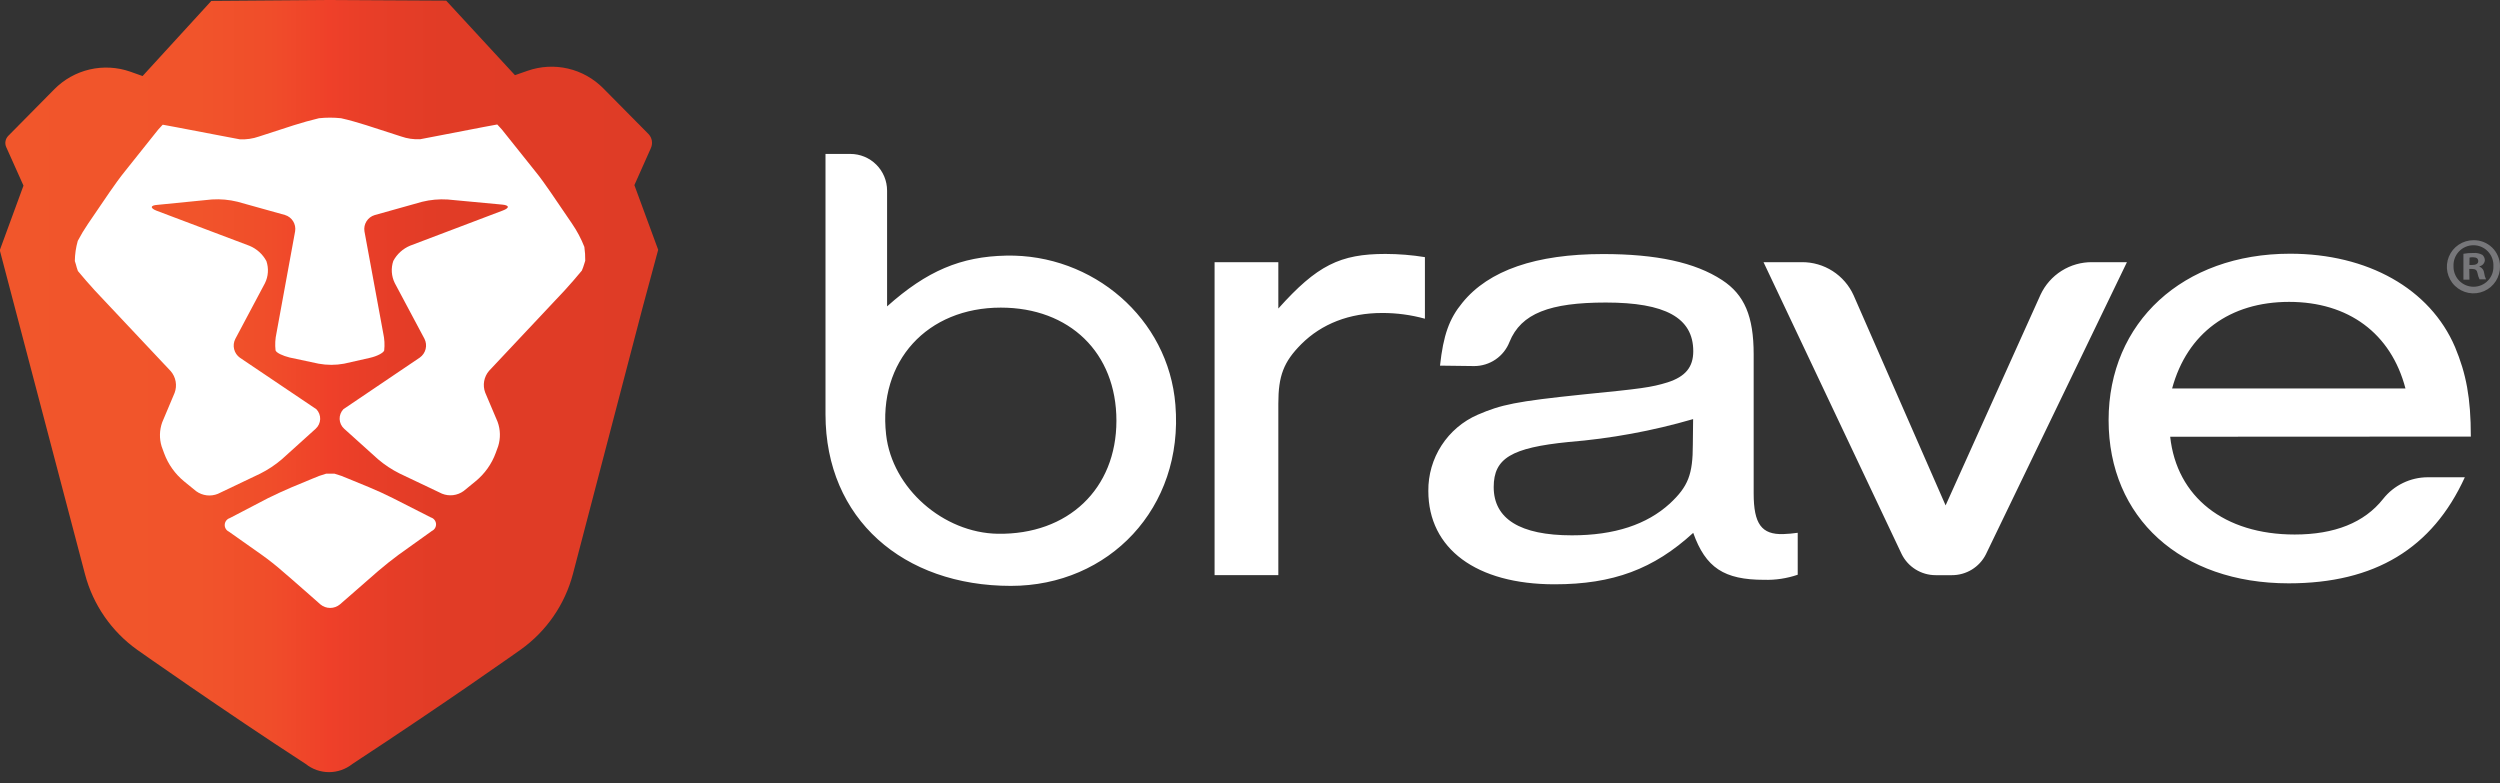 <svg width="150" height="47" viewBox="0 0 150 47" fill="none" xmlns="http://www.w3.org/2000/svg">
<rect x="0" y="0" width="150" height="47" fill="#333333" stroke="none"/>
<g id="Brave Software home 1" clip-path="url(#clip0_4661_36554)">
<path id="Vector" d="M49.53 24.854V9.236H51.024C51.608 9.236 52.168 9.468 52.58 9.881C52.993 10.294 53.225 10.854 53.225 11.438V18.383C55.618 16.246 57.657 15.392 60.368 15.337C65.563 15.23 70.109 19.097 70.524 24.285C71.037 30.487 66.527 35.153 60.654 35.153C54.209 35.153 49.53 31.152 49.53 24.854V24.854ZM53.167 26.081C53.53 29.308 56.615 31.974 59.865 32.026C64.086 32.091 66.985 29.331 66.985 25.243C66.985 21.155 64.167 18.457 60.047 18.457C55.647 18.457 52.667 21.655 53.167 26.081ZM76.7 15.73V18.512C79.024 15.915 80.408 15.236 83.128 15.236C83.921 15.238 84.713 15.302 85.495 15.428V19.123C84.66 18.893 83.797 18.777 82.93 18.779C80.96 18.779 79.304 19.428 78.08 20.646C77.015 21.714 76.7 22.552 76.7 24.217V34.506H72.875V15.73H76.7ZM86.401 21.938C86.599 20.11 86.953 19.12 87.742 18.165C89.32 16.217 92.161 15.243 96.184 15.243C99.379 15.243 101.703 15.74 103.327 16.805C104.668 17.681 105.22 18.977 105.22 21.263V29.607C105.22 31.435 105.694 32.084 106.996 32.045C107.286 32.035 107.575 32.009 107.863 31.967V34.484C107.215 34.706 106.534 34.809 105.85 34.789C103.444 34.789 102.34 34.065 101.593 31.971C99.226 34.143 96.781 35.058 93.272 35.058C88.58 35.058 85.7 32.925 85.7 29.457C85.69 28.489 85.965 27.54 86.491 26.727C87.017 25.914 87.77 25.273 88.658 24.886C90.077 24.276 90.93 24.087 95.008 23.665C98.479 23.321 99.07 23.246 100.057 22.941C101.122 22.597 101.596 22.029 101.596 21.074C101.596 19.055 99.901 18.152 96.35 18.152C92.992 18.152 91.265 18.802 90.57 20.516C90.404 20.942 90.114 21.308 89.737 21.566C89.36 21.824 88.913 21.963 88.456 21.964L86.401 21.938ZM101.587 25.146C99.15 25.855 96.648 26.315 94.119 26.519C90.687 26.863 89.622 27.493 89.622 29.224C89.622 31.13 91.2 32.12 94.314 32.12C96.879 32.12 98.811 31.471 100.19 30.214C101.294 29.185 101.57 28.461 101.57 26.669L101.587 25.146ZM117.116 34.51H116.142C115.716 34.511 115.299 34.392 114.937 34.168C114.576 33.944 114.284 33.622 114.097 33.24L105.811 15.73H108.109C108.765 15.725 109.407 15.91 109.959 16.264C110.51 16.617 110.947 17.123 111.217 17.72L116.736 30.324L122.434 17.678C122.709 17.091 123.147 16.595 123.695 16.25C124.244 15.904 124.88 15.724 125.529 15.73H127.616L119.152 33.263C118.962 33.639 118.67 33.955 118.311 34.175C117.951 34.395 117.538 34.511 117.116 34.51V34.51ZM130.211 26.204C130.603 29.824 133.457 32.071 137.678 32.071C140.074 32.071 141.86 31.36 142.987 29.935C143.307 29.53 143.714 29.203 144.177 28.979C144.641 28.754 145.15 28.637 145.665 28.636H147.89C145.941 32.906 142.487 35 137.321 35C130.853 35 126.516 31.075 126.516 25.207C126.516 19.34 130.974 15.223 137.402 15.223C142.055 15.223 145.802 17.318 147.302 20.824C147.971 22.425 148.25 23.873 148.25 26.195L130.211 26.204ZM144.328 23.308C143.461 19.993 140.896 18.113 137.347 18.113C133.798 18.113 131.233 19.98 130.327 23.308H144.328Z" fill="white"/>
<path id="Vector_2" d="M39.491 14.987L38.063 11.107L39.056 8.88C39.118 8.74 39.137 8.583 39.109 8.432C39.081 8.281 39.009 8.142 38.9 8.033L36.199 5.302C35.619 4.714 34.884 4.302 34.079 4.115C33.274 3.928 32.433 3.974 31.653 4.247L30.897 4.51L26.77 0.039L19.77 0H19.724L12.679 0.055L8.555 4.562L7.822 4.302C7.037 4.026 6.189 3.98 5.379 4.168C4.569 4.357 3.829 4.773 3.247 5.367L0.497 8.15C0.411 8.236 0.353 8.348 0.331 8.468C0.308 8.589 0.323 8.713 0.373 8.825L1.409 11.137L-0.013 15.013L0.906 18.51L5.098 34.446C5.58 36.281 6.691 37.89 8.237 38.991C8.237 38.991 13.325 42.579 18.345 45.839C18.742 46.156 19.234 46.328 19.742 46.328C20.25 46.328 20.743 46.156 21.14 45.839C26.78 42.144 31.241 38.978 31.241 38.978C32.786 37.876 33.895 36.268 34.377 34.433L38.546 18.491L39.491 14.987Z" fill="url(#paint0_linear_4661_36554)"/>
<path id="Vector_3" d="M20.893 28.719C20.626 28.599 20.35 28.499 20.069 28.42H19.572C19.29 28.499 19.014 28.599 18.747 28.719L17.497 29.238C17.101 29.404 16.465 29.699 16.085 29.887L13.786 31.086C13.703 31.113 13.63 31.164 13.576 31.233C13.522 31.302 13.49 31.385 13.484 31.473C13.478 31.56 13.498 31.647 13.542 31.723C13.586 31.799 13.652 31.859 13.731 31.897L15.728 33.306C16.078 33.553 16.63 33.988 16.955 34.28L17.517 34.764C17.841 35.043 18.37 35.508 18.692 35.794L19.224 36.264C19.389 36.401 19.596 36.476 19.81 36.476C20.025 36.476 20.232 36.401 20.396 36.264L20.955 35.777L22.13 34.751L22.695 34.258C23.02 33.975 23.569 33.54 23.919 33.284L25.916 31.855C25.995 31.817 26.061 31.756 26.105 31.68C26.148 31.605 26.168 31.517 26.162 31.43C26.155 31.342 26.122 31.259 26.067 31.191C26.012 31.122 25.938 31.072 25.854 31.047L23.559 29.881C23.176 29.686 22.539 29.394 22.14 29.232L20.893 28.719Z" fill="white"/>
<path id="Vector_4" d="M35.049 15.854L35.114 15.646C35.118 15.368 35.101 15.09 35.062 14.815C34.869 14.323 34.621 13.855 34.322 13.419L33.023 11.513C32.783 11.156 32.374 10.591 32.098 10.256L30.358 8.078C30.199 7.865 30.026 7.663 29.841 7.474H29.806C29.806 7.474 29.455 7.535 29.033 7.617L26.374 8.13L25.208 8.354C24.821 8.372 24.434 8.316 24.069 8.188L21.968 7.509C21.559 7.376 20.883 7.185 20.465 7.094C20.023 7.047 19.578 7.047 19.137 7.094C18.718 7.191 18.043 7.38 17.633 7.513L15.533 8.194C15.167 8.322 14.78 8.378 14.393 8.36L13.227 8.139L10.565 7.63C10.143 7.548 9.796 7.483 9.792 7.487H9.757C9.572 7.676 9.399 7.878 9.24 8.091L7.503 10.269C7.237 10.594 6.818 11.172 6.578 11.526L5.279 13.432C5.055 13.76 4.85 14.102 4.666 14.454C4.554 14.848 4.495 15.254 4.49 15.662L4.555 15.87C4.586 16.003 4.627 16.135 4.675 16.263C4.945 16.587 5.406 17.127 5.701 17.441L10.247 22.273C10.398 22.449 10.499 22.662 10.539 22.891C10.58 23.119 10.558 23.354 10.477 23.571L9.734 25.334C9.565 25.802 9.552 26.311 9.698 26.786L9.847 27.195C10.091 27.859 10.51 28.446 11.059 28.893L11.773 29.474C11.958 29.608 12.175 29.692 12.402 29.72C12.629 29.747 12.86 29.716 13.072 29.63L15.611 28.419C16.077 28.186 16.513 27.897 16.909 27.558L18.942 25.724C19.023 25.651 19.088 25.562 19.134 25.463C19.18 25.365 19.206 25.258 19.21 25.149C19.214 25.04 19.196 24.931 19.157 24.829C19.118 24.727 19.059 24.634 18.984 24.555L14.396 21.464C14.223 21.341 14.099 21.16 14.048 20.953C13.996 20.746 14.021 20.528 14.117 20.338L15.896 16.993C15.998 16.789 16.057 16.566 16.072 16.338C16.087 16.11 16.057 15.882 15.984 15.665C15.763 15.253 15.406 14.929 14.974 14.75L9.396 12.643C8.994 12.49 9.016 12.318 9.442 12.292L12.718 11.967C13.231 11.935 13.747 11.981 14.247 12.104L17.098 12.899C17.3 12.96 17.473 13.092 17.586 13.272C17.698 13.451 17.741 13.664 17.708 13.873L16.588 19.99C16.513 20.329 16.494 20.678 16.533 21.023C16.578 21.169 16.961 21.347 17.38 21.451L19.117 21.821C19.622 21.914 20.139 21.914 20.643 21.821L22.205 21.468C22.624 21.373 23.004 21.175 23.052 21.029C23.09 20.684 23.07 20.335 22.994 19.997L21.867 13.88C21.834 13.671 21.877 13.457 21.99 13.278C22.102 13.099 22.275 12.967 22.478 12.906L25.328 12.107C25.828 11.984 26.344 11.938 26.858 11.97L30.134 12.276C30.562 12.315 30.582 12.474 30.182 12.626L24.608 14.74C24.175 14.92 23.819 15.243 23.598 15.656C23.45 16.092 23.482 16.57 23.686 16.984L25.468 20.328C25.564 20.518 25.589 20.736 25.537 20.943C25.486 21.15 25.362 21.331 25.189 21.454L20.604 24.552C20.529 24.631 20.47 24.724 20.431 24.826C20.392 24.928 20.374 25.036 20.378 25.145C20.382 25.254 20.408 25.361 20.454 25.46C20.5 25.559 20.566 25.648 20.646 25.721L22.682 27.555C23.079 27.892 23.515 28.18 23.981 28.412L26.52 29.62C26.732 29.706 26.963 29.736 27.19 29.709C27.417 29.681 27.633 29.596 27.819 29.461L28.533 28.877C29.082 28.429 29.501 27.841 29.744 27.175L29.893 26.766C30.039 26.291 30.027 25.782 29.858 25.315L29.111 23.552C29.03 23.335 29.009 23.099 29.049 22.871C29.09 22.643 29.191 22.429 29.341 22.253L33.887 17.415C34.182 17.091 34.64 16.571 34.91 16.237C34.965 16.112 35.011 15.984 35.049 15.854V15.854Z" fill="white"/>
<path id="Vector_5" d="M150 15.964C150.008 16.282 149.922 16.594 149.752 16.862C149.581 17.13 149.335 17.341 149.044 17.468C148.753 17.595 148.431 17.632 148.119 17.575C147.807 17.517 147.519 17.368 147.292 17.147C147.065 16.925 146.91 16.64 146.845 16.329C146.781 16.019 146.811 15.696 146.931 15.402C147.052 15.108 147.257 14.857 147.521 14.681C147.785 14.505 148.095 14.411 148.412 14.412C148.619 14.409 148.824 14.446 149.016 14.522C149.208 14.598 149.383 14.712 149.531 14.856C149.679 15.001 149.796 15.173 149.877 15.363C149.957 15.553 149.999 15.758 150 15.964V15.964ZM147.211 15.964C147.206 16.126 147.233 16.287 147.292 16.438C147.351 16.589 147.439 16.727 147.552 16.843C147.665 16.959 147.801 17.05 147.95 17.113C148.1 17.175 148.26 17.206 148.422 17.205C148.581 17.204 148.739 17.171 148.885 17.108C149.031 17.046 149.163 16.954 149.273 16.84C149.384 16.725 149.47 16.589 149.527 16.44C149.583 16.292 149.61 16.133 149.604 15.974C149.612 15.812 149.588 15.649 149.531 15.497C149.475 15.344 149.388 15.205 149.276 15.087C149.164 14.969 149.03 14.875 148.88 14.811C148.731 14.747 148.57 14.714 148.408 14.714C148.245 14.714 148.084 14.747 147.935 14.811C147.785 14.875 147.651 14.969 147.539 15.087C147.427 15.205 147.34 15.344 147.284 15.497C147.227 15.649 147.203 15.812 147.211 15.974V15.964ZM148.166 16.779H147.805V15.227C148.002 15.192 148.202 15.176 148.403 15.179C148.589 15.164 148.777 15.203 148.942 15.292C148.988 15.333 149.026 15.382 149.051 15.438C149.077 15.494 149.091 15.555 149.091 15.617C149.084 15.704 149.048 15.787 148.99 15.852C148.931 15.917 148.852 15.961 148.766 15.977V15.997C148.843 16.028 148.91 16.08 148.96 16.146C149.009 16.212 149.04 16.291 149.049 16.373C149.064 16.508 149.103 16.639 149.162 16.76H148.773C148.713 16.641 148.672 16.514 148.649 16.383C148.62 16.214 148.526 16.136 148.325 16.136H148.156L148.166 16.779ZM148.166 15.899H148.334C148.533 15.899 148.695 15.835 148.695 15.672C148.695 15.51 148.591 15.435 148.37 15.435C148.304 15.434 148.237 15.44 148.172 15.455L148.166 15.899Z" fill="#77777A"/>
</g>
<defs>
<linearGradient id="paint0_linear_4661_36554" x1="4.7841e-05" y1="23.166" x2="39.478" y2="23.166" gradientUnits="userSpaceOnUse">
<stop stop-color="#F1562B"/>
<stop offset="0.3" stop-color="#F1542B"/>
<stop offset="0.41" stop-color="#F04D2A"/>
<stop offset="0.49" stop-color="#EF4229"/>
<stop offset="0.5" stop-color="#EF4029"/>
<stop offset="0.56" stop-color="#E83E28"/>
<stop offset="0.67" stop-color="#E13C26"/>
<stop offset="1" stop-color="#DF3C26"/>
</linearGradient>
<clipPath id="clip0_4661_36554">
<rect width="150" height="46.332" fill="white"/>
</clipPath>
</defs>
</svg>

